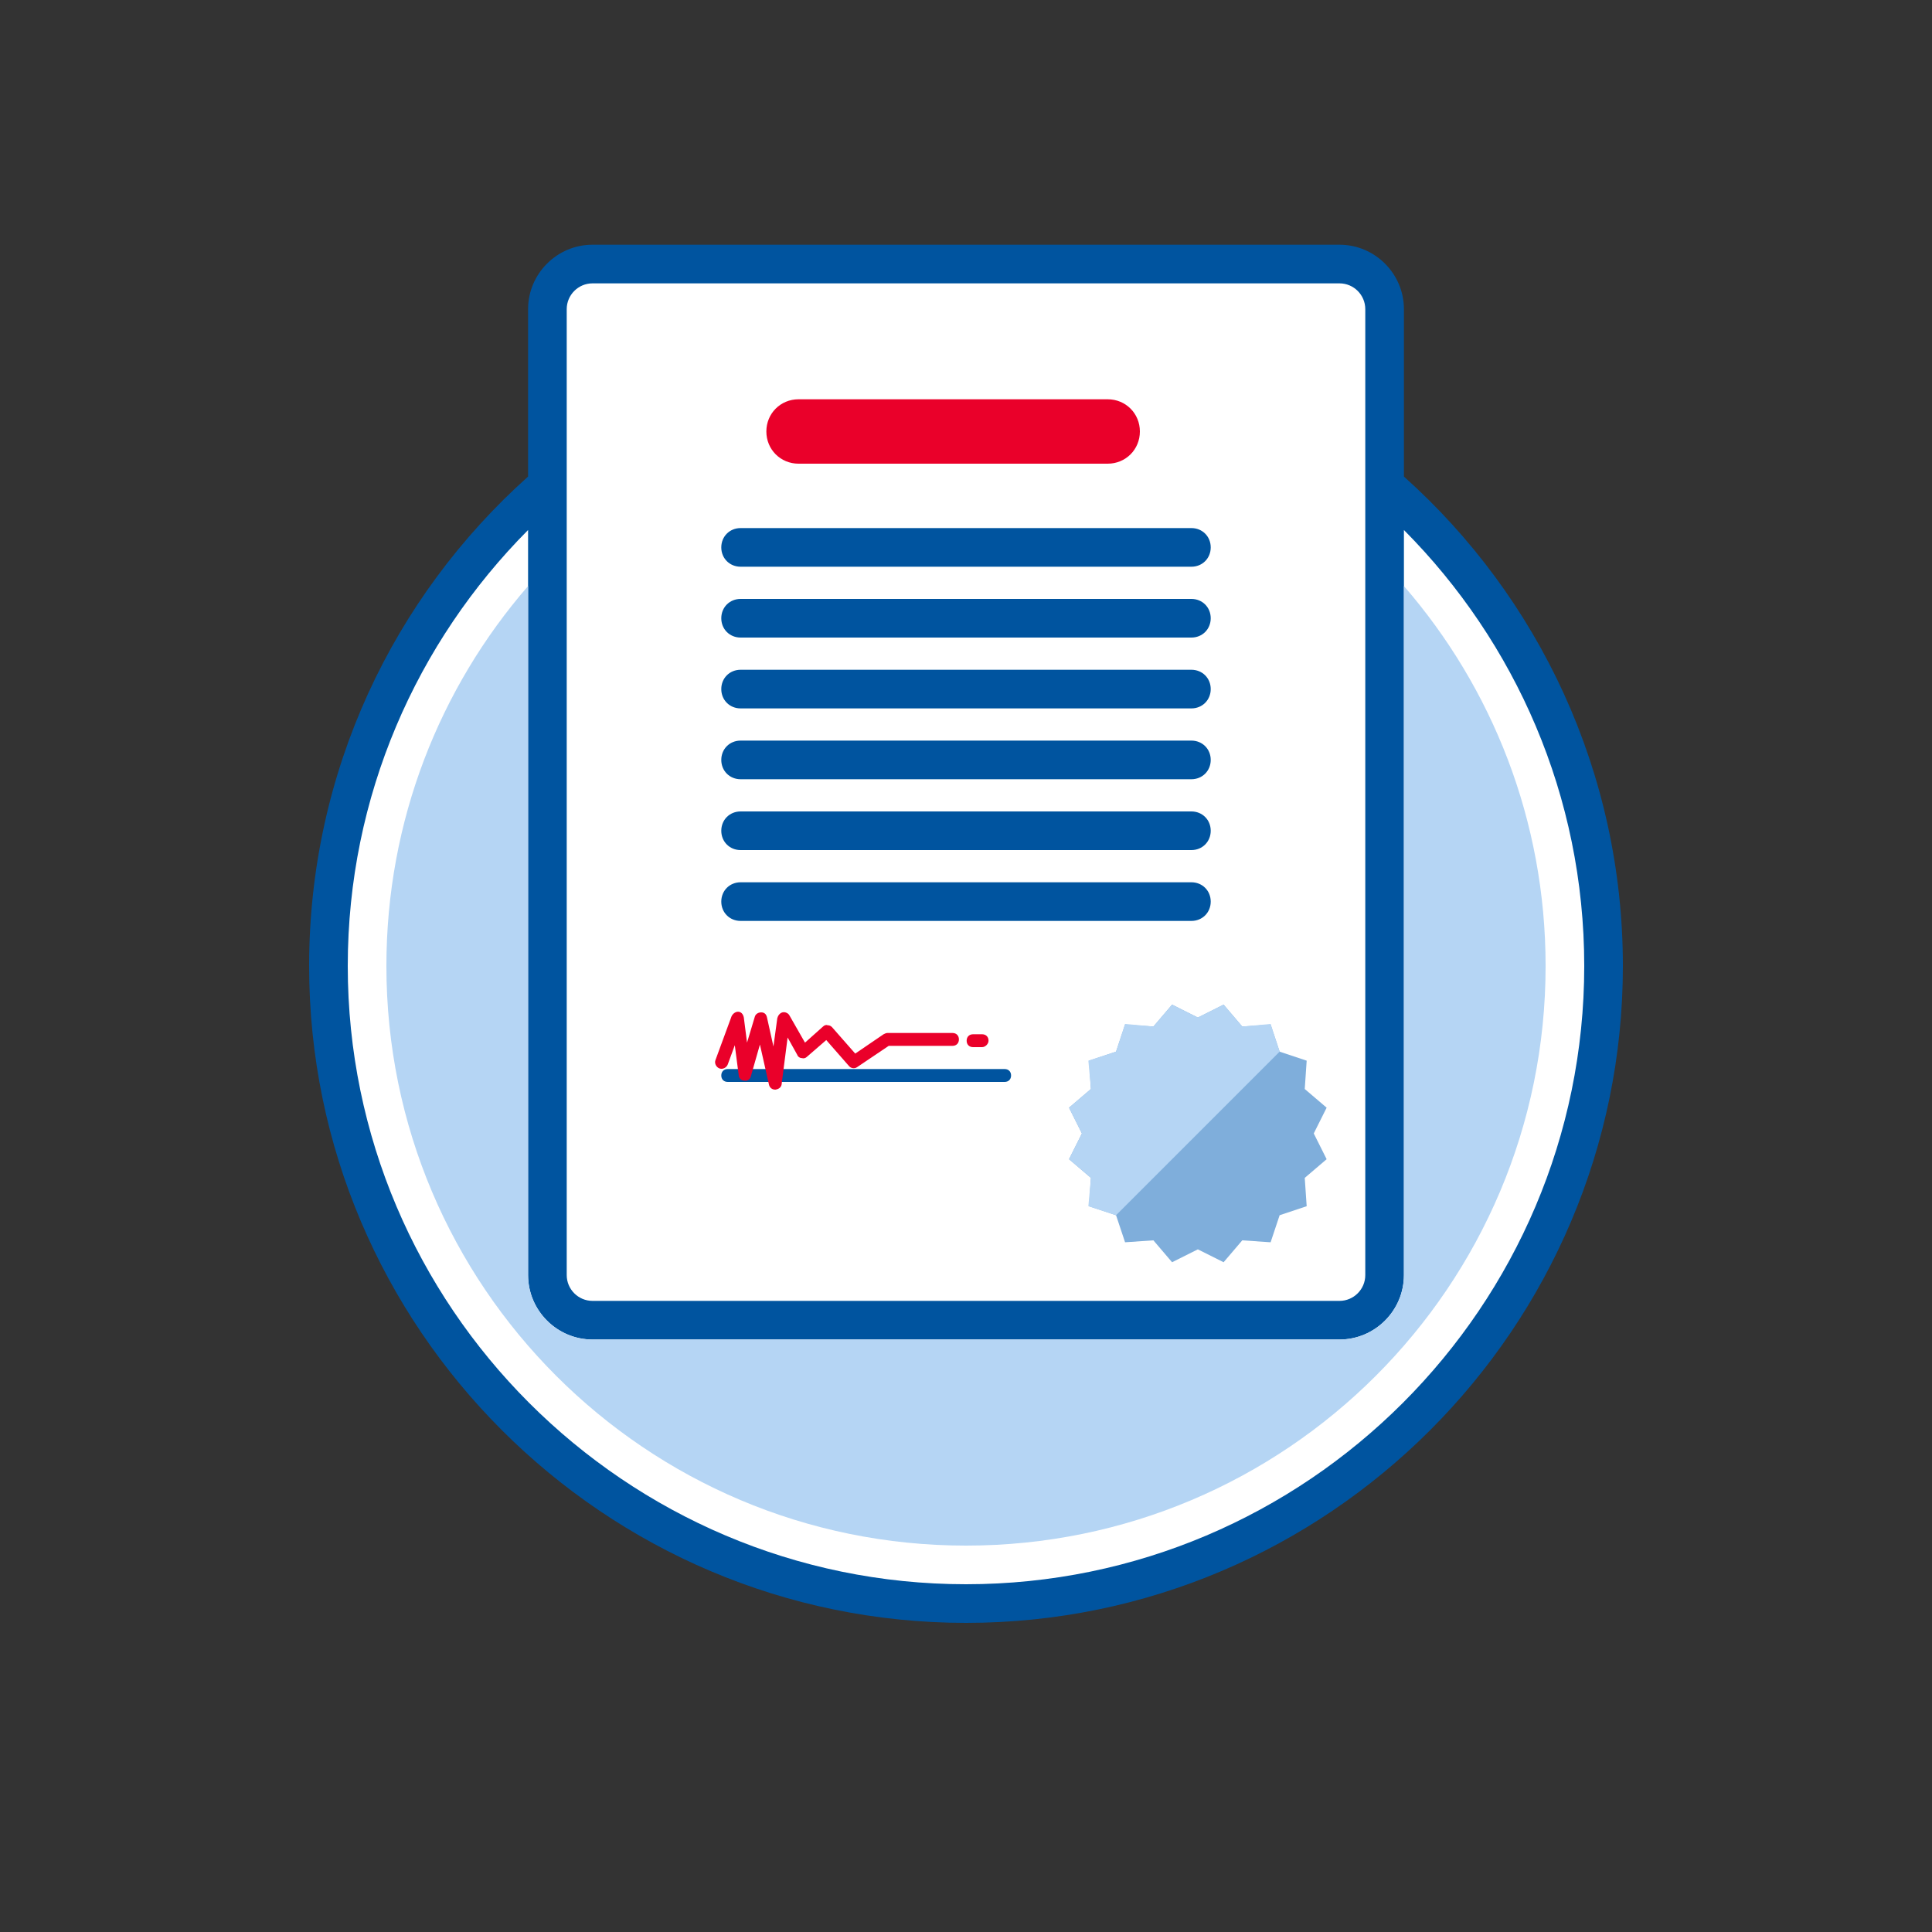 <?xml version="1.0" encoding="utf-8"?>
<!-- Generator: Adobe Illustrator 27.8.1, SVG Export Plug-In . SVG Version: 6.00 Build 0)  -->
<svg version="1.1" id="Layer_1" xmlns="http://www.w3.org/2000/svg" xmlns:xlink="http://www.w3.org/1999/xlink" x="0px" y="0px"
	 viewBox="0 0 300 300" style="enable-background:new 0 0 300 300;" xml:space="preserve">
<rect x="0" y="0" width="300" height="300" fill="#333333" stroke="none"/>
<style type="text/css">
	.st0{fill:#00549F;}
	.st1{fill:#FFFFFF;}
	.st2{fill:#B5D5F4;}
	.st3{fill:#7FAEDB;}
	.st4{fill:#EA002A;}
	.st5{opacity:0.25;fill:#00549F;}
	.st6{opacity:0.1;}
	.st7{opacity:0.15;fill:#FFFFFF;enable-background:new    ;}
	.st8{opacity:0.3;fill:#FFFFFF;enable-background:new    ;}
	.st9{opacity:0.15;fill:#FFFFFF;}
	.st10{enable-background:new    ;}
	.st11{opacity:0.5;fill:#B5D5F4;enable-background:new    ;}
	.st12{opacity:0.25;fill:#00549F;enable-background:new    ;}
	.st13{opacity:0.4;fill:#00549F;enable-background:new    ;}
	.st14{fill:none;}
</style>
<path class="st0" d="M218,74V48c0-5.5-4.5-10-10-10H92c-5.5,0-10,4.5-10,10v26c-20.9,18.7-34,45.8-34,76c0,56.2,45.8,102,102,102
	s102-45.8,102-102C252,119.9,238.9,92.7,218,74z"/>
<path class="st1" d="M218,82.3V198c0,5.5-4.5,10-10,10H92c-5.5,0-10-4.5-10-10V82.3C64.7,99.7,54,123.6,54,150c0,52.9,43.1,96,96,96
	s96-43.1,96-96C246,123.6,235.3,99.7,218,82.3z"/>
<path class="st2" d="M218,91v107c0,5.5-4.5,10-10,10H92c-5.5,0-10-4.5-10-10V91c-13.7,15.8-22,36.4-22,59c0,49.7,40.3,90,90,90
	s90-40.3,90-90C240,127.4,231.7,106.8,218,91z"/>
<path class="st1" d="M208,44H92c-2.2,0-4,1.8-4,4v150c0,2.2,1.8,4,4,4h116c2.2,0,4-1.8,4-4V48C212,45.8,210.2,44,208,44z M156,168
	h-43c-0.6,0-1-0.4-1-1c0-0.6,0.4-1,1-1h43c0.6,0,1,0.4,1,1C157,167.6,156.6,168,156,168z M185,143h-70c-1.7,0-3-1.3-3-3s1.3-3,3-3
	h70c1.7,0,3,1.3,3,3S186.7,143,185,143z M185,132h-70c-1.7,0-3-1.3-3-3s1.3-3,3-3h70c1.7,0,3,1.3,3,3S186.7,132,185,132z M185,121
	h-70c-1.7,0-3-1.3-3-3s1.3-3,3-3h70c1.7,0,3,1.3,3,3S186.7,121,185,121z M185,110h-70c-1.7,0-3-1.3-3-3s1.3-3,3-3h70
	c1.7,0,3,1.3,3,3S186.7,110,185,110z M185,99h-70c-1.7,0-3-1.3-3-3s1.3-3,3-3h70c1.7,0,3,1.3,3,3S186.7,99,185,99z M185,88h-70
	c-1.7,0-3-1.3-3-3s1.3-3,3-3h70c1.7,0,3,1.3,3,3S186.7,88,185,88z"/>
<path id="Starburst_00000102538954927887799450000015506568755144213170_" class="st3" d="M190,156l2.9,3.4l4.4-0.3l1.4,4.2l4.2,1.4
	l-0.3,4.4l3.4,2.9l-2,4l2,4l-3.4,2.9l0.3,4.4l-4.2,1.4l-1.4,4.2l-4.4-0.3L190,196l-4-2l-4,2l-2.9-3.4l-4.4,0.3l-1.4-4.2l-4.2-1.4
	l0.3-4.4L166,180l2-4l-2-4l3.4-2.9l-0.3-4.4l4.2-1.4l1.4-4.2l4.4,0.3l2.9-3.4l4,2L190,156z"/>
<polygon class="st2" points="169.4,182.9 169,187.3 173.3,188.7 173.3,188.7 198.7,163.3 197.3,159 192.9,159.4 190,156 186,158 
	182,156 179.1,159.4 174.7,159 173.3,163.3 169,164.7 169.4,169.1 166,172 168,176 166,180 "/>
<path class="st4" d="M120.4,169.2c-0.5,0-0.9-0.3-1-0.8l-1.4-6.2l-1.4,4.9c-0.1,0.5-0.6,0.8-1,0.7c-0.5,0-0.9-0.4-0.9-0.9l-0.6-4.6
	l-1.1,3c-0.2,0.5-0.8,0.8-1.3,0.6c-0.5-0.2-0.8-0.8-0.6-1.3l2.5-6.8c0.2-0.4,0.6-0.7,1-0.7c0.5,0,0.8,0.4,0.9,0.9l0.5,3.9l1.2-4
	c0.1-0.4,0.5-0.7,1-0.7c0.5,0,0.8,0.3,0.9,0.8l1,4.5l0.6-4.4c0.1-0.4,0.4-0.8,0.8-0.9c0.4-0.1,0.9,0.1,1.1,0.5l2.4,4.2l2.8-2.5
	c0.2-0.2,0.5-0.3,0.7-0.2c0.3,0,0.5,0.1,0.7,0.3l3.6,4.1l4.4-3c0.2-0.1,0.4-0.2,0.6-0.2h10.1c0.6,0,1,0.4,1,1s-0.4,1-1,1H138
	l-4.9,3.3c-0.4,0.3-1,0.2-1.3-0.2l-3.5-4l-3,2.6c-0.2,0.2-0.5,0.3-0.8,0.2c-0.3,0-0.6-0.2-0.7-0.5l-1.5-2.7l-0.9,7
	C121.4,168.8,121,169.1,120.4,169.2C120.5,169.2,120.5,169.2,120.4,169.2z M153.5,161.6c0-0.6-0.4-1-1-1h-1.4c-0.6,0-1,0.4-1,1
	s0.4,1,1,1h1.4C153,162.6,153.5,162.1,153.5,161.6z"/>
<path id="Title_00000084522624263719873280000014181454009264691859_" class="st4" d="M124,62h48c2.8,0,5,2.2,5,5l0,0
	c0,2.8-2.2,5-5,5h-48c-2.8,0-5-2.2-5-5l0,0C119,64.2,121.2,62,124,62z"/>
</svg>

